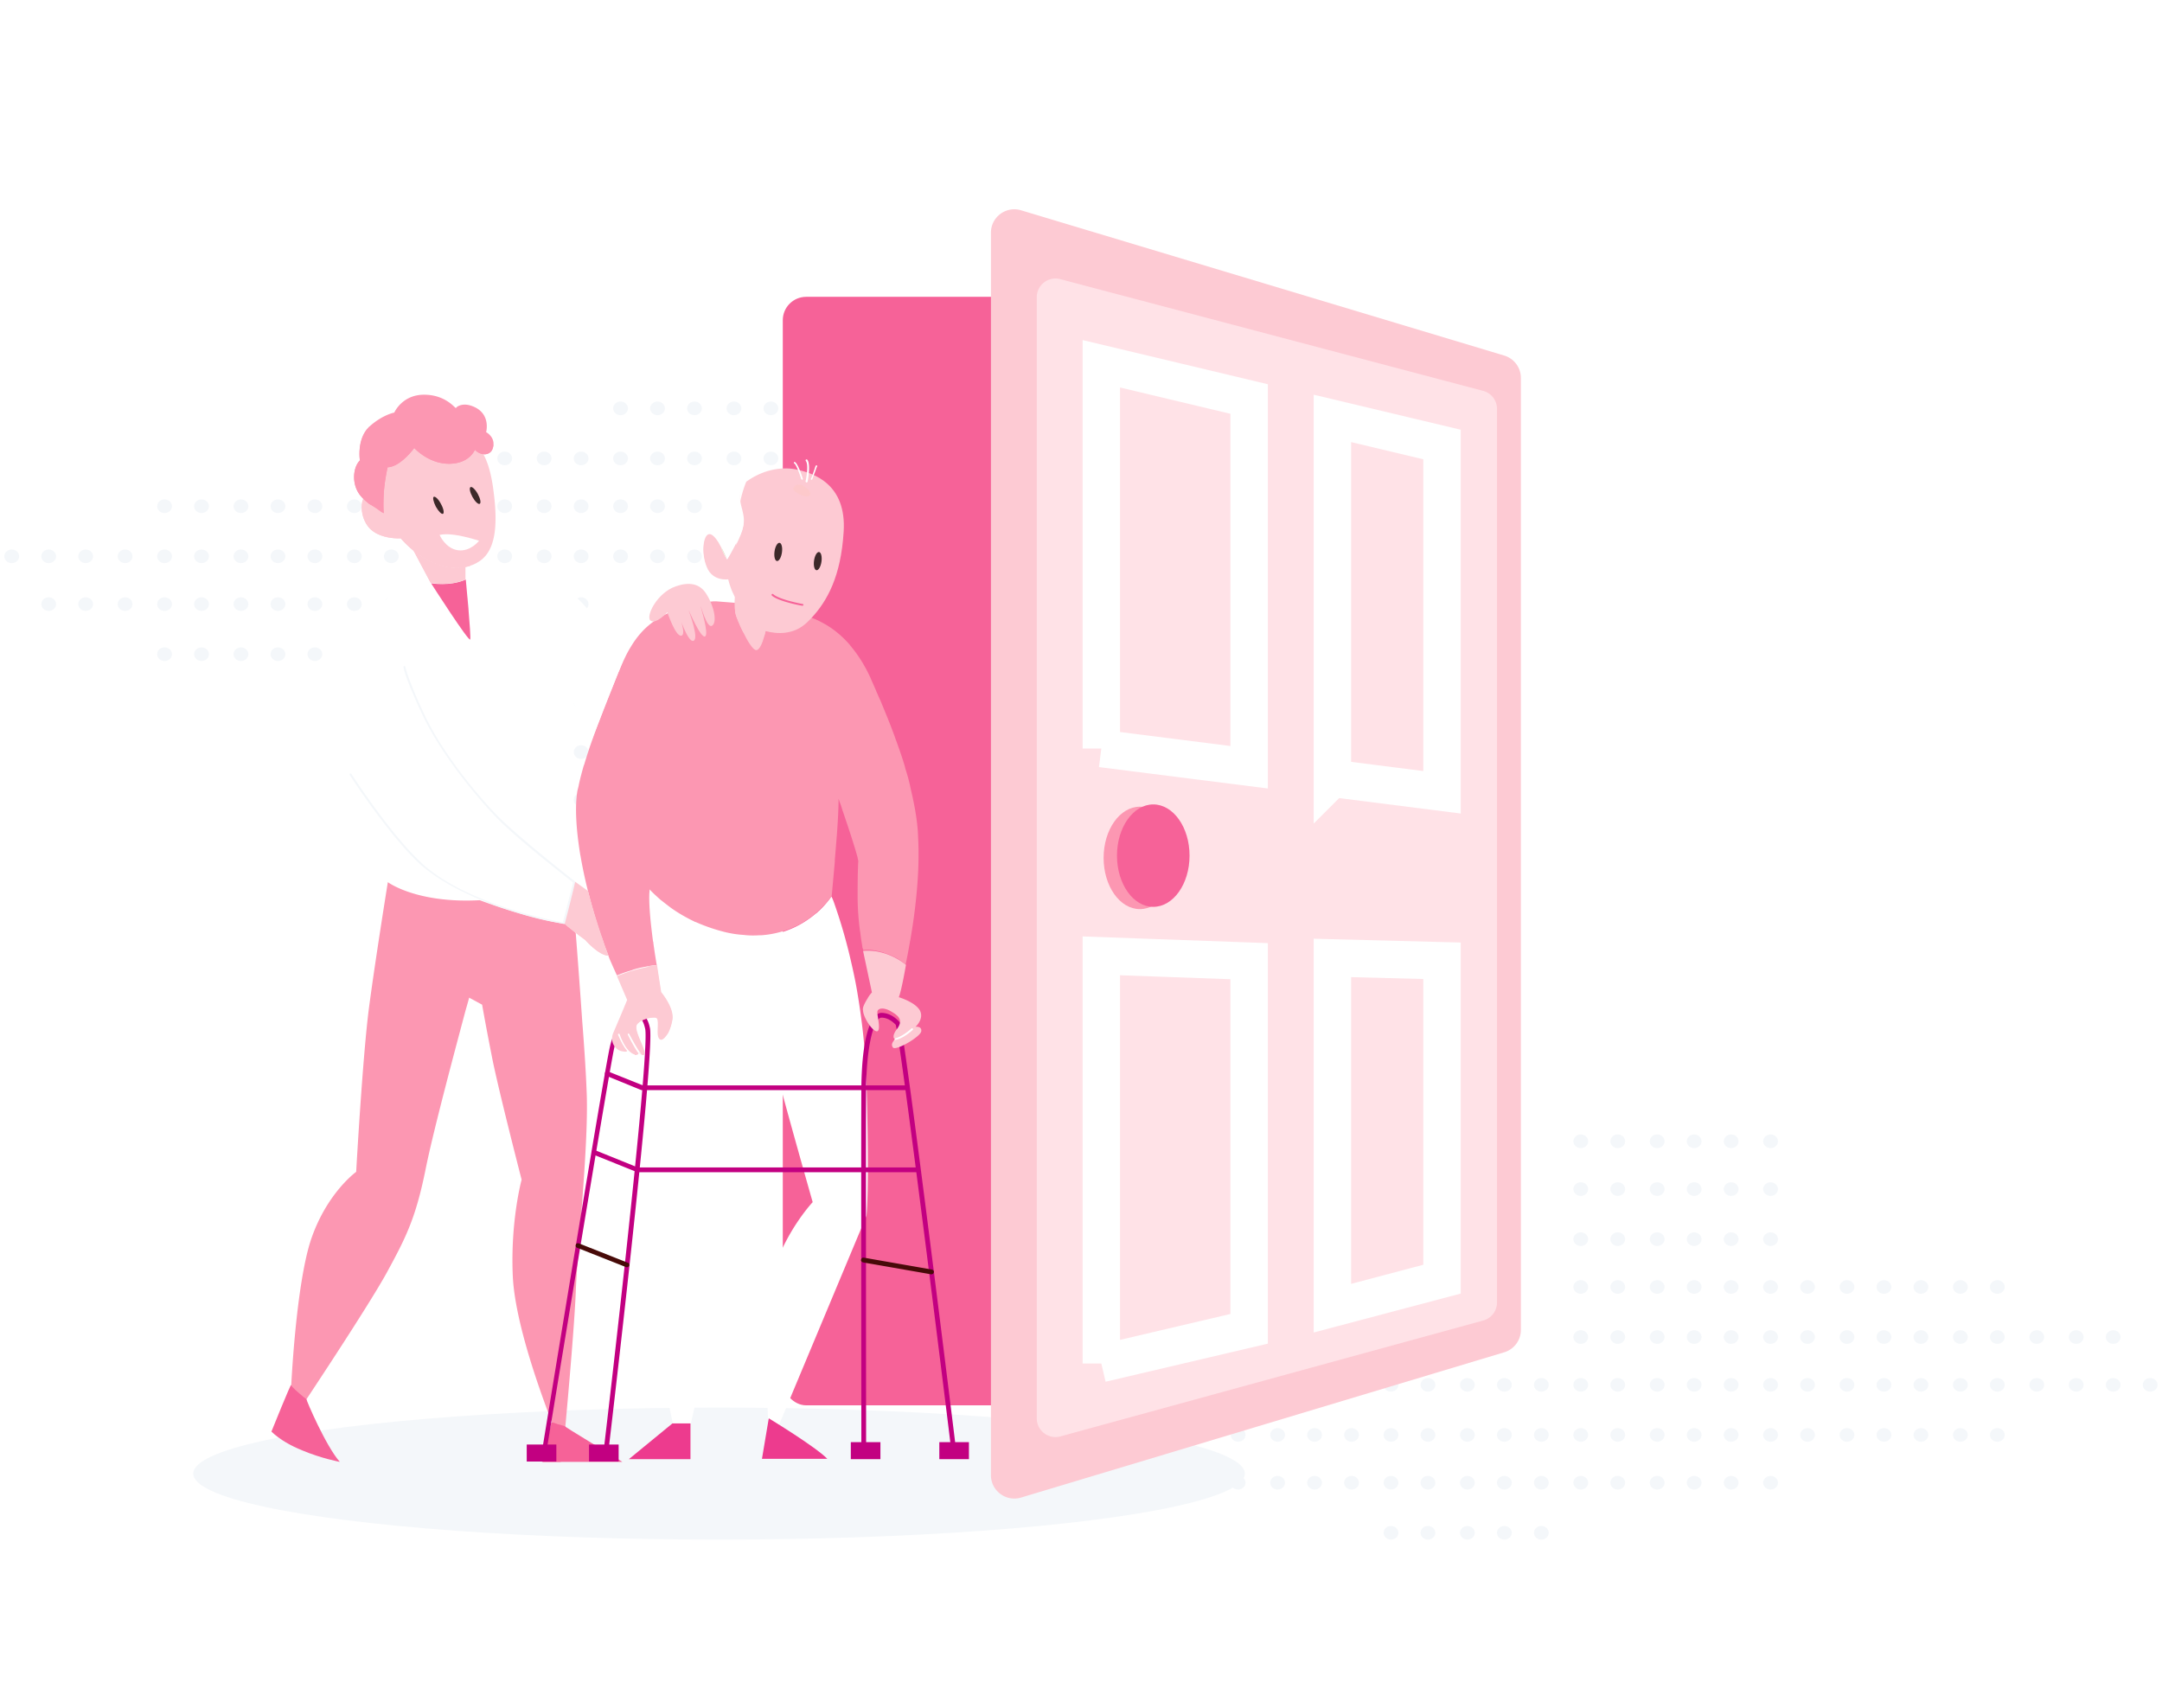 <svg width="462" height="365" viewBox="0 0 462 365" fill="none" xmlns="http://www.w3.org/2000/svg"><ellipse cx="153.654" cy="314.895" rx="112.357" ry="14.105" fill="#F4F7FA"/><ellipse cx="35.163" cy="139.792" rx="1.58" ry="1.459" fill="#F4F7FA"/><ellipse cx="35.163" cy="118.878" rx="1.58" ry="1.459" fill="#F4F7FA"/><ellipse cx="43.064" cy="139.792" rx="1.58" ry="1.459" fill="#F4F7FA"/><ellipse cx="43.064" cy="118.878" rx="1.58" ry="1.459" fill="#F4F7FA"/><ellipse cx="51.491" cy="139.792" rx="1.58" ry="1.459" fill="#F4F7FA"/><ellipse cx="51.491" cy="118.878" rx="1.58" ry="1.459" fill="#F4F7FA"/><ellipse cx="59.392" cy="139.792" rx="1.58" ry="1.459" fill="#F4F7FA"/><ellipse cx="59.392" cy="118.878" rx="1.58" ry="1.459" fill="#F4F7FA"/><ellipse cx="67.293" cy="139.792" rx="1.58" ry="1.459" fill="#F4F7FA"/><ellipse cx="67.293" cy="118.878" rx="1.58" ry="1.459" fill="#F4F7FA"/><ellipse cx="75.721" cy="139.792" rx="1.58" ry="1.459" fill="#F4F7FA"/><ellipse cx="75.721" cy="118.878" rx="1.58" ry="1.459" fill="#F4F7FA"/><ellipse cx="35.163" cy="129.092" rx="1.58" ry="1.459" fill="#F4F7FA"/><ellipse cx="35.163" cy="108.177" rx="1.58" ry="1.459" fill="#F4F7FA"/><ellipse cx="43.064" cy="129.092" rx="1.58" ry="1.459" fill="#F4F7FA"/><ellipse cx="43.064" cy="108.177" rx="1.58" ry="1.459" fill="#F4F7FA"/><ellipse cx="51.491" cy="129.092" rx="1.58" ry="1.459" fill="#F4F7FA"/><ellipse cx="51.491" cy="108.177" rx="1.58" ry="1.459" fill="#F4F7FA"/><ellipse cx="59.392" cy="129.092" rx="1.58" ry="1.459" fill="#F4F7FA"/><ellipse cx="59.392" cy="108.177" rx="1.58" ry="1.459" fill="#F4F7FA"/><ellipse cx="67.293" cy="129.092" rx="1.58" ry="1.459" fill="#F4F7FA"/><ellipse cx="67.293" cy="108.177" rx="1.58" ry="1.459" fill="#F4F7FA"/><ellipse cx="75.721" cy="129.092" rx="1.58" ry="1.459" fill="#F4F7FA"/><ellipse cx="75.721" cy="108.177" rx="1.58" ry="1.459" fill="#F4F7FA"/><ellipse cx="2.506" cy="118.878" rx="1.58" ry="1.459" fill="#F4F7FA"/><ellipse cx="10.407" cy="118.878" rx="1.58" ry="1.459" fill="#F4F7FA"/><ellipse cx="18.308" cy="118.878" rx="1.58" ry="1.459" fill="#F4F7FA"/><ellipse cx="26.735" cy="118.878" rx="1.58" ry="1.459" fill="#F4F7FA"/><ellipse cx="10.407" cy="129.092" rx="1.58" ry="1.459" fill="#F4F7FA"/><ellipse cx="18.308" cy="129.092" rx="1.58" ry="1.459" fill="#F4F7FA"/><ellipse cx="26.735" cy="129.092" rx="1.58" ry="1.459" fill="#F4F7FA"/><ellipse cx="83.621" cy="129.092" rx="1.58" ry="1.459" fill="#F4F7FA"/><ellipse cx="83.621" cy="108.177" rx="1.58" ry="1.459" fill="#F4F7FA"/><ellipse cx="92.049" cy="129.092" rx="1.58" ry="1.459" fill="#F4F7FA"/><ellipse cx="92.049" cy="108.177" rx="1.58" ry="1.459" fill="#F4F7FA"/><ellipse cx="99.95" cy="129.092" rx="1.58" ry="1.459" fill="#F4F7FA"/><ellipse cx="99.95" cy="108.177" rx="1.58" ry="1.459" fill="#F4F7FA"/><ellipse cx="107.85" cy="129.092" rx="1.58" ry="1.459" fill="#F4F7FA"/><ellipse cx="107.85" cy="108.177" rx="1.58" ry="1.459" fill="#F4F7FA"/><ellipse cx="116.278" cy="129.092" rx="1.58" ry="1.459" fill="#F4F7FA"/><ellipse cx="116.278" cy="108.177" rx="1.58" ry="1.459" fill="#F4F7FA"/><ellipse cx="124.179" cy="129.092" rx="1.58" ry="1.459" fill="#F4F7FA"/><ellipse cx="124.179" cy="108.177" rx="1.58" ry="1.459" fill="#F4F7FA"/><ellipse cx="83.621" cy="118.878" rx="1.58" ry="1.459" fill="#F4F7FA"/><ellipse cx="83.621" cy="97.963" rx="1.58" ry="1.459" fill="#F4F7FA"/><ellipse cx="92.049" cy="118.878" rx="1.58" ry="1.459" fill="#F4F7FA"/><ellipse cx="92.049" cy="97.963" rx="1.58" ry="1.459" fill="#F4F7FA"/><ellipse cx="99.95" cy="118.878" rx="1.58" ry="1.459" fill="#F4F7FA"/><ellipse cx="99.95" cy="97.963" rx="1.58" ry="1.459" fill="#F4F7FA"/><ellipse cx="107.85" cy="118.878" rx="1.58" ry="1.459" fill="#F4F7FA"/><ellipse cx="107.85" cy="97.963" rx="1.58" ry="1.459" fill="#F4F7FA"/><ellipse cx="116.278" cy="118.878" rx="1.58" ry="1.459" fill="#F4F7FA"/><ellipse cx="116.278" cy="97.963" rx="1.58" ry="1.459" fill="#F4F7FA"/><ellipse cx="124.179" cy="118.878" rx="1.58" ry="1.459" fill="#F4F7FA"/><ellipse cx="124.179" cy="97.963" rx="1.58" ry="1.459" fill="#F4F7FA"/><ellipse cx="83.621" cy="170.922" rx="1.58" ry="1.459" fill="#F4F7FA"/><ellipse cx="83.621" cy="150.007" rx="1.58" ry="1.459" fill="#F4F7FA"/><ellipse cx="92.049" cy="170.922" rx="1.58" ry="1.459" fill="#F4F7FA"/><ellipse cx="92.049" cy="150.007" rx="1.58" ry="1.459" fill="#F4F7FA"/><ellipse cx="99.95" cy="170.922" rx="1.58" ry="1.459" fill="#F4F7FA"/><ellipse cx="99.95" cy="150.007" rx="1.58" ry="1.459" fill="#F4F7FA"/><ellipse cx="107.85" cy="170.922" rx="1.58" ry="1.459" fill="#F4F7FA"/><ellipse cx="107.85" cy="150.007" rx="1.58" ry="1.459" fill="#F4F7FA"/><ellipse cx="116.278" cy="170.922" rx="1.58" ry="1.459" fill="#F4F7FA"/><ellipse cx="116.278" cy="150.007" rx="1.58" ry="1.459" fill="#F4F7FA"/><ellipse cx="124.179" cy="170.922" rx="1.58" ry="1.459" fill="#F4F7FA"/><ellipse cx="124.179" cy="150.007" rx="1.58" ry="1.459" fill="#F4F7FA"/><ellipse cx="83.621" cy="160.707" rx="1.58" ry="1.459" fill="#F4F7FA"/><ellipse cx="83.621" cy="139.792" rx="1.58" ry="1.459" fill="#F4F7FA"/><ellipse cx="92.049" cy="160.707" rx="1.58" ry="1.459" fill="#F4F7FA"/><ellipse cx="92.049" cy="139.792" rx="1.58" ry="1.459" fill="#F4F7FA"/><ellipse cx="99.95" cy="160.707" rx="1.58" ry="1.459" fill="#F4F7FA"/><ellipse cx="99.95" cy="139.792" rx="1.58" ry="1.459" fill="#F4F7FA"/><ellipse cx="107.85" cy="160.707" rx="1.58" ry="1.459" fill="#F4F7FA"/><ellipse cx="107.85" cy="139.792" rx="1.58" ry="1.459" fill="#F4F7FA"/><ellipse cx="116.278" cy="160.707" rx="1.58" ry="1.459" fill="#F4F7FA"/><ellipse cx="116.278" cy="139.792" rx="1.58" ry="1.459" fill="#F4F7FA"/><ellipse cx="124.179" cy="160.707" rx="1.58" ry="1.459" fill="#F4F7FA"/><ellipse cx="124.179" cy="139.792" rx="1.58" ry="1.459" fill="#F4F7FA"/><ellipse cx="132.607" cy="118.878" rx="1.58" ry="1.459" fill="#F4F7FA"/><ellipse cx="132.607" cy="97.963" rx="1.58" ry="1.459" fill="#F4F7FA"/><ellipse cx="140.507" cy="118.878" rx="1.58" ry="1.459" fill="#F4F7FA"/><ellipse cx="140.507" cy="97.963" rx="1.58" ry="1.459" fill="#F4F7FA"/><ellipse cx="148.408" cy="118.878" rx="1.58" ry="1.459" fill="#F4F7FA"/><ellipse cx="148.408" cy="97.963" rx="1.58" ry="1.459" fill="#F4F7FA"/><ellipse cx="156.836" cy="118.878" rx="1.58" ry="1.459" fill="#F4F7FA"/><ellipse cx="156.836" cy="97.963" rx="1.58" ry="1.459" fill="#F4F7FA"/><ellipse cx="164.737" cy="118.878" rx="1.58" ry="1.459" fill="#F4F7FA"/><ellipse cx="164.737" cy="97.963" rx="1.58" ry="1.459" fill="#F4F7FA"/><ellipse cx="173.164" cy="118.878" rx="1.58" ry="1.459" fill="#F4F7FA"/><ellipse cx="173.164" cy="97.963" rx="1.58" ry="1.459" fill="#F4F7FA"/><ellipse cx="132.607" cy="108.177" rx="1.58" ry="1.459" fill="#F4F7FA"/><ellipse cx="132.607" cy="87.262" rx="1.58" ry="1.459" fill="#F4F7FA"/><ellipse cx="140.507" cy="108.177" rx="1.58" ry="1.459" fill="#F4F7FA"/><ellipse cx="140.507" cy="87.262" rx="1.58" ry="1.459" fill="#F4F7FA"/><ellipse cx="148.408" cy="108.177" rx="1.58" ry="1.459" fill="#F4F7FA"/><ellipse cx="148.408" cy="87.262" rx="1.58" ry="1.459" fill="#F4F7FA"/><ellipse cx="156.836" cy="108.177" rx="1.58" ry="1.459" fill="#F4F7FA"/><ellipse cx="156.836" cy="87.262" rx="1.58" ry="1.459" fill="#F4F7FA"/><ellipse cx="164.737" cy="108.177" rx="1.58" ry="1.459" fill="#F4F7FA"/><ellipse cx="164.737" cy="87.262" rx="1.58" ry="1.459" fill="#F4F7FA"/><ellipse cx="173.164" cy="108.177" rx="1.58" ry="1.459" fill="#F4F7FA"/><ellipse cx="181.065" cy="129.092" rx="1.58" ry="1.459" fill="#F4F7FA"/><ellipse cx="181.065" cy="108.177" rx="1.58" ry="1.459" fill="#F4F7FA"/><ellipse cx="188.966" cy="129.092" rx="1.58" ry="1.459" fill="#F4F7FA"/><ellipse cx="188.966" cy="108.177" rx="1.58" ry="1.459" fill="#F4F7FA"/><ellipse cx="197.393" cy="129.092" rx="1.58" ry="1.459" fill="#F4F7FA"/><ellipse cx="197.393" cy="108.177" rx="1.58" ry="1.459" fill="#F4F7FA"/><ellipse cx="205.294" cy="129.092" rx="1.58" ry="1.459" fill="#F4F7FA"/><ellipse cx="205.294" cy="108.177" rx="1.58" ry="1.459" fill="#F4F7FA"/><ellipse cx="213.722" cy="129.092" rx="1.58" ry="1.459" fill="#F4F7FA"/><ellipse cx="213.722" cy="108.177" rx="1.58" ry="1.459" fill="#F4F7FA"/><ellipse cx="221.623" cy="129.092" rx="1.58" ry="1.459" fill="#F4F7FA"/><ellipse cx="221.623" cy="108.177" rx="1.58" ry="1.459" fill="#F4F7FA"/><ellipse cx="181.065" cy="118.878" rx="1.58" ry="1.459" fill="#F4F7FA"/><ellipse cx="181.065" cy="97.963" rx="1.58" ry="1.459" fill="#F4F7FA"/><ellipse cx="188.966" cy="118.878" rx="1.58" ry="1.459" fill="#F4F7FA"/><ellipse cx="188.966" cy="97.963" rx="1.58" ry="1.459" fill="#F4F7FA"/><ellipse cx="197.393" cy="118.878" rx="1.58" ry="1.459" fill="#F4F7FA"/><ellipse cx="197.393" cy="97.963" rx="1.58" ry="1.459" fill="#F4F7FA"/><ellipse cx="205.294" cy="118.878" rx="1.58" ry="1.459" fill="#F4F7FA"/><ellipse cx="205.294" cy="97.963" rx="1.58" ry="1.459" fill="#F4F7FA"/><ellipse cx="213.722" cy="118.878" rx="1.58" ry="1.459" fill="#F4F7FA"/><ellipse cx="213.722" cy="97.963" rx="1.58" ry="1.459" fill="#F4F7FA"/><ellipse cx="221.623" cy="118.878" rx="1.58" ry="1.459" fill="#F4F7FA"/><ellipse cx="221.623" cy="97.963" rx="1.58" ry="1.459" fill="#F4F7FA"/><ellipse cx="426.813" cy="275.01" rx="1.58" ry="1.459" transform="rotate(-180 426.813 275.01)" fill="#F4F7FA"/><ellipse cx="426.813" cy="295.925" rx="1.58" ry="1.459" transform="rotate(-180 426.813 295.925)" fill="#F4F7FA"/><ellipse cx="418.912" cy="275.01" rx="1.58" ry="1.459" transform="rotate(-180 418.912 275.01)" fill="#F4F7FA"/><ellipse cx="418.912" cy="295.925" rx="1.58" ry="1.459" transform="rotate(-180 418.912 295.925)" fill="#F4F7FA"/><ellipse cx="410.484" cy="275.01" rx="1.58" ry="1.459" transform="rotate(-180 410.484 275.01)" fill="#F4F7FA"/><ellipse cx="410.484" cy="295.925" rx="1.58" ry="1.459" transform="rotate(-180 410.484 295.925)" fill="#F4F7FA"/><ellipse cx="402.583" cy="275.01" rx="1.58" ry="1.459" transform="rotate(-180 402.583 275.01)" fill="#F4F7FA"/><ellipse cx="402.583" cy="295.925" rx="1.58" ry="1.459" transform="rotate(-180 402.583 295.925)" fill="#F4F7FA"/><ellipse cx="394.682" cy="275.01" rx="1.58" ry="1.459" transform="rotate(-180 394.682 275.01)" fill="#F4F7FA"/><ellipse cx="394.682" cy="295.925" rx="1.58" ry="1.459" transform="rotate(-180 394.682 295.925)" fill="#F4F7FA"/><ellipse cx="386.255" cy="275.01" rx="1.58" ry="1.459" transform="rotate(-180 386.255 275.01)" fill="#F4F7FA"/><ellipse cx="386.255" cy="295.925" rx="1.58" ry="1.459" transform="rotate(-180 386.255 295.925)" fill="#F4F7FA"/><ellipse cx="426.813" cy="285.711" rx="1.58" ry="1.459" transform="rotate(-180 426.813 285.711)" fill="#F4F7FA"/><ellipse cx="426.813" cy="306.626" rx="1.58" ry="1.459" transform="rotate(-180 426.813 306.626)" fill="#F4F7FA"/><ellipse cx="418.912" cy="285.711" rx="1.58" ry="1.459" transform="rotate(-180 418.912 285.711)" fill="#F4F7FA"/><ellipse cx="418.912" cy="306.626" rx="1.58" ry="1.459" transform="rotate(-180 418.912 306.626)" fill="#F4F7FA"/><ellipse cx="410.484" cy="285.711" rx="1.58" ry="1.459" transform="rotate(-180 410.484 285.711)" fill="#F4F7FA"/><ellipse cx="410.484" cy="306.626" rx="1.58" ry="1.459" transform="rotate(-180 410.484 306.626)" fill="#F4F7FA"/><ellipse cx="402.583" cy="285.711" rx="1.58" ry="1.459" transform="rotate(-180 402.583 285.711)" fill="#F4F7FA"/><ellipse cx="402.583" cy="306.626" rx="1.58" ry="1.459" transform="rotate(-180 402.583 306.626)" fill="#F4F7FA"/><ellipse cx="394.682" cy="285.711" rx="1.58" ry="1.459" transform="rotate(-180 394.682 285.711)" fill="#F4F7FA"/><ellipse cx="394.682" cy="306.626" rx="1.58" ry="1.459" transform="rotate(-180 394.682 306.626)" fill="#F4F7FA"/><ellipse cx="386.255" cy="285.711" rx="1.58" ry="1.459" transform="rotate(-180 386.255 285.711)" fill="#F4F7FA"/><ellipse cx="386.255" cy="306.626" rx="1.58" ry="1.459" transform="rotate(-180 386.255 306.626)" fill="#F4F7FA"/><ellipse cx="459.469" cy="295.925" rx="1.58" ry="1.459" transform="rotate(-180 459.469 295.925)" fill="#F4F7FA"/><ellipse cx="451.569" cy="295.925" rx="1.58" ry="1.459" transform="rotate(-180 451.569 295.925)" fill="#F4F7FA"/><ellipse cx="443.668" cy="295.925" rx="1.58" ry="1.459" transform="rotate(-180 443.668 295.925)" fill="#F4F7FA"/><ellipse cx="435.24" cy="295.925" rx="1.58" ry="1.459" transform="rotate(-180 435.24 295.925)" fill="#F4F7FA"/><ellipse cx="451.569" cy="285.711" rx="1.58" ry="1.459" transform="rotate(-180 451.569 285.711)" fill="#F4F7FA"/><ellipse cx="443.668" cy="285.711" rx="1.58" ry="1.459" transform="rotate(-180 443.668 285.711)" fill="#F4F7FA"/><ellipse cx="435.24" cy="285.711" rx="1.58" ry="1.459" transform="rotate(-180 435.24 285.711)" fill="#F4F7FA"/><ellipse cx="378.354" cy="285.711" rx="1.58" ry="1.459" transform="rotate(-180 378.354 285.711)" fill="#F4F7FA"/><ellipse cx="378.354" cy="306.626" rx="1.58" ry="1.459" transform="rotate(-180 378.354 306.626)" fill="#F4F7FA"/><ellipse cx="369.927" cy="285.711" rx="1.58" ry="1.459" transform="rotate(-180 369.927 285.711)" fill="#F4F7FA"/><ellipse cx="369.927" cy="306.626" rx="1.58" ry="1.459" transform="rotate(-180 369.927 306.626)" fill="#F4F7FA"/><ellipse cx="362.026" cy="285.711" rx="1.58" ry="1.459" transform="rotate(-180 362.026 285.711)" fill="#F4F7FA"/><ellipse cx="362.026" cy="306.626" rx="1.58" ry="1.459" transform="rotate(-180 362.026 306.626)" fill="#F4F7FA"/><ellipse cx="354.125" cy="285.711" rx="1.58" ry="1.459" transform="rotate(-180 354.125 285.711)" fill="#F4F7FA"/><ellipse cx="354.125" cy="306.626" rx="1.58" ry="1.459" transform="rotate(-180 354.125 306.626)" fill="#F4F7FA"/><ellipse cx="345.697" cy="285.711" rx="1.58" ry="1.459" transform="rotate(-180 345.697 285.711)" fill="#F4F7FA"/><ellipse cx="345.697" cy="306.626" rx="1.58" ry="1.459" transform="rotate(-180 345.697 306.626)" fill="#F4F7FA"/><ellipse cx="337.797" cy="285.711" rx="1.58" ry="1.459" transform="rotate(-180 337.797 285.711)" fill="#F4F7FA"/><ellipse cx="337.797" cy="306.626" rx="1.58" ry="1.459" transform="rotate(-180 337.797 306.626)" fill="#F4F7FA"/><ellipse cx="378.354" cy="295.925" rx="1.58" ry="1.459" transform="rotate(-180 378.354 295.925)" fill="#F4F7FA"/><ellipse cx="378.354" cy="316.84" rx="1.58" ry="1.459" transform="rotate(-180 378.354 316.84)" fill="#F4F7FA"/><ellipse cx="369.927" cy="295.925" rx="1.58" ry="1.459" transform="rotate(-180 369.927 295.925)" fill="#F4F7FA"/><ellipse cx="369.927" cy="316.84" rx="1.58" ry="1.459" transform="rotate(-180 369.927 316.84)" fill="#F4F7FA"/><ellipse cx="362.026" cy="295.925" rx="1.58" ry="1.459" transform="rotate(-180 362.026 295.925)" fill="#F4F7FA"/><ellipse cx="362.026" cy="316.84" rx="1.58" ry="1.459" transform="rotate(-180 362.026 316.84)" fill="#F4F7FA"/><ellipse cx="354.125" cy="295.925" rx="1.58" ry="1.459" transform="rotate(-180 354.125 295.925)" fill="#F4F7FA"/><ellipse cx="354.125" cy="316.84" rx="1.58" ry="1.459" transform="rotate(-180 354.125 316.84)" fill="#F4F7FA"/><ellipse cx="345.697" cy="295.925" rx="1.58" ry="1.459" transform="rotate(-180 345.697 295.925)" fill="#F4F7FA"/><ellipse cx="345.697" cy="316.84" rx="1.58" ry="1.459" transform="rotate(-180 345.697 316.84)" fill="#F4F7FA"/><ellipse cx="337.797" cy="295.925" rx="1.58" ry="1.459" transform="rotate(-180 337.797 295.925)" fill="#F4F7FA"/><ellipse cx="337.797" cy="316.84" rx="1.58" ry="1.459" transform="rotate(-180 337.797 316.84)" fill="#F4F7FA"/><ellipse cx="378.354" cy="243.881" rx="1.58" ry="1.459" transform="rotate(-180 378.354 243.881)" fill="#F4F7FA"/><ellipse cx="378.354" cy="264.796" rx="1.58" ry="1.459" transform="rotate(-180 378.354 264.796)" fill="#F4F7FA"/><ellipse cx="369.927" cy="243.881" rx="1.58" ry="1.459" transform="rotate(-180 369.927 243.881)" fill="#F4F7FA"/><ellipse cx="369.927" cy="264.796" rx="1.58" ry="1.459" transform="rotate(-180 369.927 264.796)" fill="#F4F7FA"/><ellipse cx="362.026" cy="243.881" rx="1.58" ry="1.459" transform="rotate(-180 362.026 243.881)" fill="#F4F7FA"/><ellipse cx="362.026" cy="264.796" rx="1.58" ry="1.459" transform="rotate(-180 362.026 264.796)" fill="#F4F7FA"/><ellipse cx="354.125" cy="243.881" rx="1.58" ry="1.459" transform="rotate(-180 354.125 243.881)" fill="#F4F7FA"/><ellipse cx="354.125" cy="264.796" rx="1.58" ry="1.459" transform="rotate(-180 354.125 264.796)" fill="#F4F7FA"/><ellipse cx="345.697" cy="243.881" rx="1.58" ry="1.459" transform="rotate(-180 345.697 243.881)" fill="#F4F7FA"/><ellipse cx="345.697" cy="264.796" rx="1.58" ry="1.459" transform="rotate(-180 345.697 264.796)" fill="#F4F7FA"/><ellipse cx="337.797" cy="243.881" rx="1.58" ry="1.459" transform="rotate(-180 337.797 243.881)" fill="#F4F7FA"/><ellipse cx="337.797" cy="264.796" rx="1.58" ry="1.459" transform="rotate(-180 337.797 264.796)" fill="#F4F7FA"/><ellipse cx="378.354" cy="254.095" rx="1.58" ry="1.459" transform="rotate(-180 378.354 254.095)" fill="#F4F7FA"/><ellipse cx="378.354" cy="275.01" rx="1.58" ry="1.459" transform="rotate(-180 378.354 275.01)" fill="#F4F7FA"/><ellipse cx="369.927" cy="254.095" rx="1.58" ry="1.459" transform="rotate(-180 369.927 254.095)" fill="#F4F7FA"/><ellipse cx="369.927" cy="275.01" rx="1.58" ry="1.459" transform="rotate(-180 369.927 275.01)" fill="#F4F7FA"/><ellipse cx="362.026" cy="254.095" rx="1.58" ry="1.459" transform="rotate(-180 362.026 254.095)" fill="#F4F7FA"/><ellipse cx="362.026" cy="275.01" rx="1.58" ry="1.459" transform="rotate(-180 362.026 275.01)" fill="#F4F7FA"/><ellipse cx="354.125" cy="254.095" rx="1.58" ry="1.459" transform="rotate(-180 354.125 254.095)" fill="#F4F7FA"/><ellipse cx="354.125" cy="275.01" rx="1.58" ry="1.459" transform="rotate(-180 354.125 275.01)" fill="#F4F7FA"/><ellipse cx="345.697" cy="254.095" rx="1.58" ry="1.459" transform="rotate(-180 345.697 254.095)" fill="#F4F7FA"/><ellipse cx="345.697" cy="275.01" rx="1.58" ry="1.459" transform="rotate(-180 345.697 275.01)" fill="#F4F7FA"/><ellipse cx="337.797" cy="254.095" rx="1.58" ry="1.459" transform="rotate(-180 337.797 254.095)" fill="#F4F7FA"/><ellipse cx="337.797" cy="275.01" rx="1.58" ry="1.459" transform="rotate(-180 337.797 275.01)" fill="#F4F7FA"/><ellipse cx="329.369" cy="295.925" rx="1.58" ry="1.459" transform="rotate(-180 329.369 295.925)" fill="#F4F7FA"/><ellipse cx="329.369" cy="316.84" rx="1.58" ry="1.459" transform="rotate(-180 329.369 316.84)" fill="#F4F7FA"/><ellipse cx="321.468" cy="295.925" rx="1.58" ry="1.459" transform="rotate(-180 321.468 295.925)" fill="#F4F7FA"/><ellipse cx="321.468" cy="316.84" rx="1.58" ry="1.459" transform="rotate(-180 321.468 316.84)" fill="#F4F7FA"/><ellipse cx="313.567" cy="295.925" rx="1.58" ry="1.459" transform="rotate(-180 313.567 295.925)" fill="#F4F7FA"/><ellipse cx="313.567" cy="316.84" rx="1.58" ry="1.459" transform="rotate(-180 313.567 316.84)" fill="#F4F7FA"/><ellipse cx="305.14" cy="295.925" rx="1.58" ry="1.459" transform="rotate(-180 305.14 295.925)" fill="#F4F7FA"/><ellipse cx="305.14" cy="316.84" rx="1.58" ry="1.459" transform="rotate(-180 305.14 316.84)" fill="#F4F7FA"/><ellipse cx="297.239" cy="295.925" rx="1.58" ry="1.459" transform="rotate(-180 297.239 295.925)" fill="#F4F7FA"/><ellipse cx="297.239" cy="316.84" rx="1.58" ry="1.459" transform="rotate(-180 297.239 316.84)" fill="#F4F7FA"/><ellipse cx="288.811" cy="295.925" rx="1.58" ry="1.459" transform="rotate(-180 288.811 295.925)" fill="#F4F7FA"/><ellipse cx="288.811" cy="316.84" rx="1.58" ry="1.459" transform="rotate(-180 288.811 316.84)" fill="#F4F7FA"/><ellipse cx="329.369" cy="306.626" rx="1.58" ry="1.459" transform="rotate(-180 329.369 306.626)" fill="#F4F7FA"/><ellipse cx="329.369" cy="327.541" rx="1.58" ry="1.459" transform="rotate(-180 329.369 327.541)" fill="#F4F7FA"/><ellipse cx="321.468" cy="306.626" rx="1.58" ry="1.459" transform="rotate(-180 321.468 306.626)" fill="#F4F7FA"/><ellipse cx="321.468" cy="327.541" rx="1.58" ry="1.459" transform="rotate(-180 321.468 327.541)" fill="#F4F7FA"/><ellipse cx="313.567" cy="306.626" rx="1.58" ry="1.459" transform="rotate(-180 313.567 306.626)" fill="#F4F7FA"/><ellipse cx="313.567" cy="327.541" rx="1.58" ry="1.459" transform="rotate(-180 313.567 327.541)" fill="#F4F7FA"/><ellipse cx="305.14" cy="306.626" rx="1.58" ry="1.459" transform="rotate(-180 305.14 306.626)" fill="#F4F7FA"/><ellipse cx="305.14" cy="327.541" rx="1.58" ry="1.459" transform="rotate(-180 305.14 327.541)" fill="#F4F7FA"/><ellipse cx="297.239" cy="306.626" rx="1.58" ry="1.459" transform="rotate(-180 297.239 306.626)" fill="#F4F7FA"/><ellipse cx="297.239" cy="327.541" rx="1.58" ry="1.459" transform="rotate(-180 297.239 327.541)" fill="#F4F7FA"/><ellipse cx="288.811" cy="306.626" rx="1.58" ry="1.459" transform="rotate(-180 288.811 306.626)" fill="#F4F7FA"/><ellipse cx="280.911" cy="285.711" rx="1.58" ry="1.459" transform="rotate(-180 280.911 285.711)" fill="#F4F7FA"/><ellipse cx="280.911" cy="306.626" rx="1.58" ry="1.459" transform="rotate(-180 280.911 306.626)" fill="#F4F7FA"/><ellipse cx="273.01" cy="285.711" rx="1.58" ry="1.459" transform="rotate(-180 273.01 285.711)" fill="#F4F7FA"/><ellipse cx="273.01" cy="306.626" rx="1.58" ry="1.459" transform="rotate(-180 273.01 306.626)" fill="#F4F7FA"/><ellipse cx="264.582" cy="285.711" rx="1.58" ry="1.459" transform="rotate(-180 264.582 285.711)" fill="#F4F7FA"/><ellipse cx="264.582" cy="306.626" rx="1.58" ry="1.459" transform="rotate(-180 264.582 306.626)" fill="#F4F7FA"/><ellipse cx="256.682" cy="285.711" rx="1.58" ry="1.459" transform="rotate(-180 256.682 285.711)" fill="#F4F7FA"/><ellipse cx="256.682" cy="306.626" rx="1.58" ry="1.459" transform="rotate(-180 256.682 306.626)" fill="#F4F7FA"/><ellipse cx="248.254" cy="285.711" rx="1.58" ry="1.459" transform="rotate(-180 248.254 285.711)" fill="#F4F7FA"/><ellipse cx="248.254" cy="306.626" rx="1.58" ry="1.459" transform="rotate(-180 248.254 306.626)" fill="#F4F7FA"/><ellipse cx="240.353" cy="285.711" rx="1.58" ry="1.459" transform="rotate(-180 240.353 285.711)" fill="#F4F7FA"/><ellipse cx="240.353" cy="306.626" rx="1.58" ry="1.459" transform="rotate(-180 240.353 306.626)" fill="#F4F7FA"/><ellipse cx="280.911" cy="295.925" rx="1.58" ry="1.459" transform="rotate(-180 280.911 295.925)" fill="#F4F7FA"/><ellipse cx="280.911" cy="316.84" rx="1.58" ry="1.459" transform="rotate(-180 280.911 316.84)" fill="#F4F7FA"/><ellipse cx="273.01" cy="295.925" rx="1.58" ry="1.459" transform="rotate(-180 273.01 295.925)" fill="#F4F7FA"/><ellipse cx="273.01" cy="316.84" rx="1.58" ry="1.459" transform="rotate(-180 273.01 316.84)" fill="#F4F7FA"/><ellipse cx="264.582" cy="295.925" rx="1.58" ry="1.459" transform="rotate(-180 264.582 295.925)" fill="#F4F7FA"/><ellipse cx="264.582" cy="316.84" rx="1.58" ry="1.459" transform="rotate(-180 264.582 316.84)" fill="#F4F7FA"/><ellipse cx="256.682" cy="295.925" rx="1.58" ry="1.459" transform="rotate(-180 256.682 295.925)" fill="#F4F7FA"/><ellipse cx="256.682" cy="316.84" rx="1.58" ry="1.459" transform="rotate(-180 256.682 316.84)" fill="#F4F7FA"/><ellipse cx="248.254" cy="295.925" rx="1.58" ry="1.459" transform="rotate(-180 248.254 295.925)" fill="#F4F7FA"/><ellipse cx="248.254" cy="316.84" rx="1.58" ry="1.459" transform="rotate(-180 248.254 316.84)" fill="#F4F7FA"/><ellipse cx="240.353" cy="295.925" rx="1.58" ry="1.459" transform="rotate(-180 240.353 295.925)" fill="#F4F7FA"/><ellipse cx="240.353" cy="316.84" rx="1.58" ry="1.459" transform="rotate(-180 240.353 316.84)" fill="#F4F7FA"/><g filter="url(#a)"><rect x="167.273" y="63.428" width="98.35" height="236.874" rx="5" fill="#F66298"/><path d="m321.44 75.977-103.246-31.04c-3.208-.966-6.439 1.437-6.439 4.787v265.499c0 3.35 3.231 5.753 6.439 4.788L321.44 288.97a5 5 0 0 0 3.56-4.788V80.765a5 5 0 0 0-3.56-4.788Z" fill="#FDCAD3"/><path d="m316.921 83.52-90.35-23.872c-2.537-.67-5.022 1.243-5.022 3.868v239.568c0 2.64 2.512 4.556 5.057 3.858l90.35-24.764a4.001 4.001 0 0 0 2.943-3.858V87.387a4 4 0 0 0-2.978-3.868Z" fill="#FFE2E7"/><path d="M243.586 194.269c4.282 0 7.754-4.9 7.754-10.944 0-6.044-3.472-10.944-7.754-10.944s-7.754 4.9-7.754 10.944c0 6.044 3.472 10.944 7.754 10.944Z" fill="#FC97B2"/><path d="M246.443 193.782c4.282 0 7.753-4.899 7.753-10.944 0-6.044-3.471-10.943-7.753-10.943-4.283 0-7.754 4.899-7.754 10.943 0 6.045 3.471 10.944 7.754 10.944Z" fill="#F66298"/><path d="M235.343 159.95V77.736l31.585 7.53v78.685l-31.585-4.001Zm0 131.414v-87.112l31.585 1.14v78.558l-31.585 7.414Zm49.379-125.033V89.408l23.423 5.58V169.3l-23.423-2.97Zm0 113.211v-74.845l23.423.608v68.039l-23.423 6.198Zm-1.256.332h.002-.002Z" stroke="#fff" stroke-width="8"/></g><g filter="url(#b)"><path d="M135.109 260.304c.364 3.856 8.656 43.865 8.656 43.865h3.856s3.855-15.713 4.801-27.497c1.018-11.858-3.201-18.987-3.201-18.987 2.255-13.021 9.166-42.409 9.457-43.864v-.073l4.51 4.219s1.018 3.565 2.328 9.239c1.309 5.674 8.147 29.679 8.147 29.679s-5.019 5.311-8.002 13.531c-2.982 8.147-1.527 32.807-1.527 32.807l.509.509 1.528 1.455 18.986-45.392s.654-5.019 0-28.516c-.218-7.201-1.019-13.676-1.964-19.277-.51-3.055-1.164-5.819-1.746-8.293-.073-.218-.073-.363-.146-.582a113.755 113.755 0 0 0-2.982-9.966c-.364-1.091-.655-1.6-.655-1.6s-.873 1.382-2.619 3.055c-.218.146-.363.364-.582.51-.072.072-.218.145-.291.218-3.055 2.546-8.074 5.31-15.349 4.583a31.823 31.823 0 0 1-14.33-5.02c-.146-.072-.218-.145-.364-.218-.291-.218-.582-.436-.873-.582-2.91-2.109-4.437-3.855-4.437-3.855-.146.873-.146 2.109-.073 3.564.146 2.91.582 6.474.946 9.093 0 .146.072.291.072.364 0 .218.073.436.073.655.218 1.6.437 2.618.437 2.618h-.219c-.8.073-1.673.219-2.473.364v.582l-.873 17.677v.582l-1.6 34.553Z" fill="#fff"/><path d="M123.979 182.541c0 .145.073.291.073.364 1.091 6.401 3.055 13.457 5.238 19.495.145.291.218.582.363.873.146.436.364.946.509 1.382.073.146.073.218.146.364.509 1.164 1.018 2.328 1.528 3.419 0 0 1.309-.582 3.128-1.091.145-.073.218-.073.363-.146a19.53 19.53 0 0 1 2.401-.582c.145 0 .291-.073.364-.073.727-.145 1.527-.291 2.255-.291 0 0-.364-2.036-.728-4.728 0-.145 0-.218-.073-.364-.436-3.273-.872-7.274-.8-9.893 0-.436.073-.873.073-1.237.073.146.873.946 2.255 2.183.655.509 1.382 1.091 2.255 1.746 1.31.945 2.983 1.964 4.947 2.909.145.073.218.146.363.146a37.982 37.982 0 0 0 6.693 2.255c.145 0 .218.073.364.073 1.018.218 2.036.363 3.2.436 1.164.146 2.328.146 3.419.073h.364c3.201-.218 5.892-1.164 8.075-2.255.145-.073.291-.146.363-.218a21.757 21.757 0 0 0 5.456-4.438c.8-.873 1.164-1.527 1.164-1.527s.291-3.274.655-7.275v-.364c.145-1.673.291-3.491.436-5.31.219-2.91.364-5.747.364-7.565v-.218s.218.654.582 1.6v.073c.145.363.218.727.364 1.091 1.018 2.982 2.546 7.565 3.128 9.82 0 .146.072.291.072.364 0 .145.073.218.073.364 0 0-.145 1.746-.145 7.492 0 2.692.218 5.311.509 7.42 0 .146.073.291.073.437.145 1.382.363 2.4.436 3.055 0 .073 0 .145.073.218.073.218.073.291.073.364h.291c.436 0 1.236-.073 2.255.145.509.073 1.018.219 1.6.364.145 0 .218.073.364.146 1.455.436 3.055 1.164 4.583 2.473 0 0 .436-1.964.945-4.947 0-.145.073-.218.073-.363.8-4.583 1.746-11.567 1.746-18.114v-.363c0-1.528-.073-3.128-.146-4.583-.218-3.056-.8-6.111-1.527-9.166 0-.146-.073-.218-.073-.364a36.121 36.121 0 0 0-1.091-4.001c0-.145-.073-.218-.073-.363-.509-1.746-1.091-3.419-1.673-5.02-.073-.291-.218-.582-.291-.8-1.018-2.91-2.182-5.674-3.201-8.147-.072-.219-.218-.437-.291-.655-.218-.436-.363-.873-.582-1.309-.072-.146-.072-.219-.145-.364-.437-1.019-.873-1.964-1.237-2.837-1.018-2.182-2.255-4.292-3.782-6.183a1.015 1.015 0 0 1-.219-.291l-.072-.073a1.015 1.015 0 0 1-.219-.291c-1.746-2.037-3.855-3.783-6.328-5.019-.655-.364-1.383-.655-2.183-.946-.291.291-.509.582-.8.8-.291.291-.509.509-.8.728-.146.072-.218.218-.364.291-1.309.872-2.764 1.236-4.146 1.309-1.31.073-2.474-.146-3.492-.364a.562.562 0 0 1-.364-.145c-.727-.219-1.236-.437-1.6-.655-.727-.364-2.037-2.546-3.274-4.801l-.363-.073s-.146-.073-.364-.145l-4.583-.364h-.364c-.363 0-.654.073-1.018.073-1.382.145-2.983.436-4.801.945-.146 0-.218.073-.364.146-.364.145-.8.218-1.236.364-5.238 1.818-8.148 4.51-10.257 7.929-.073.145-.146.218-.219.363-.945 1.528-1.673 3.201-2.4 4.947-.073.218-.218.436-.291.655-.073.145-.073.291-.146.363-.218.51-.436 1.092-.654 1.601-.073.145-.073.218-.146.364-.727 1.818-1.6 3.855-2.4 6.037-.073.291-.219.509-.291.8-1.237 3.274-2.546 6.766-3.565 10.257-.073.146-.073.219-.145.364-.364 1.309-.728 2.619-1.019 4.001 0 .146-.072.291-.072.364l-.219.873c-.582 3.346-.291 8.22.582 13.603Z" fill="#FC97B2"/><path d="M78.95 112.852c2.328 2.473 6.693 2.182 6.693 2.182s1.018 1.237 2.691 2.619c.728.655 1.673 1.237 2.692 1.819 2.473 1.382 5.528 2.328 8.51 1.673.364-.073.728-.146 1.019-.291.509-.146.946-.364 1.455-.655 3.783-2.109 4.51-7.42 3.419-15.494-.582-4.583-1.673-7.056-2.619-8.439-.655.073-1.455-.29-2.109-.945 0 0-1.092 2.91-5.383 2.91-4.292 0-7.202-3.274-7.202-3.274s-2.182 2.983-4.51 3.783a2.855 2.855 0 0 1-1.019.218s-.654 2.837-.8 5.529c-.145 2.691 0 4 0 4s-.145-.072-.364-.218l-.072-.073c-.51-.291-1.455-.8-2.546-1.673-.219-.145-.437-.218-.655-.291-1.019-.145-1.528 4.074.8 6.62Z" fill="#FDCAD3"/><path d="M78.95 112.852c2.328 2.473 6.693 2.182 6.693 2.182s1.019 1.237 2.692 2.619c.727.655 1.673 1.237 2.691 1.819 2.474 1.382 5.529 2.327 8.511 1.673.364-.073.728-.146 1.019-.291-8.148.072-12.512-5.674-15.422-10.985-2.11-3.928-1.891-8.365-1.455-11.057a2.857 2.857 0 0 1-1.018.219s-.655 2.837-.8 5.528c-.146 2.692 0 4.001 0 4.001s-.146-.073-.364-.218l-.073-.073c-.51-.291-1.455-.8-2.546-1.673-.218-.146-.436-.218-.655-.291-1.09-.218-1.6 4.001.728 6.547Z" fill="#FDCAD3"/><path d="M62.22 296.385c.072 1.528 1.018 2.837 1.672 3.565l.582.582s14.258-21.387 18.26-28.734c4-7.347 6.11-11.494 8.22-21.969 1.672-8.365 6.619-26.697 8.51-33.826.51-1.746.8-2.837.8-2.837l.073.073c.437.218 2.692 1.455 2.692 1.455s.727 4.219 2.037 10.839c1.236 6.547 6.401 26.551 6.401 26.551s-2.401 8.729-1.891 20.514c.509 11.785 8.147 30.625 8.656 32.153.146.436.437.727.728.946.727.436 1.745.291 1.745.291s1.965-21.096 2.328-29.753c.291-8.656 2.837-32.007 2.328-42.992-.145-4-.509-9.602-.946-15.058a2122.985 2122.985 0 0 0-1.382-18.768l-2.109-2.837c-.146.51-.291.801-.291.801-2.837-.364-6.256-1.164-9.384-2.11-4.729-1.382-8.73-2.91-8.73-2.91-13.53.728-19.64-3.855-19.64-3.855s-2.62 16.222-4.001 26.624c-1.382 10.403-2.765 35.281-2.765 35.281s-6.11 4.365-9.53 14.112c-3.345 9.603-4.364 31.862-4.364 31.862Z" fill="#FC97B2"/><path d="M70.658 147.187c-.073 3.637.582 7.493 1.745 11.203.946 2.909 1.82 5.164 2.62 6.91.29.655.581 1.237.872 1.673.51.873.873 1.528 1.237 1.965.436.581.727.872.727.945.146.509 4.22 16.077 4.947 18.332 0 .072.073.145.073.145s6.11 4.583 19.641 3.856c0 0 .145.072.436.145.436.146 1.091.437 2.037.728h.073c.436.145.872.291 1.382.436.145.073.363.146.509.146l.364.145c3.782 1.237 9.238 2.837 13.312 3.346 0 0 .073-.291.291-.8.145-.509.363-1.237.654-2.037l.219-.873c0-.072.072-.145.072-.218a48.54 48.54 0 0 0 .873-3.492c.146-.582.146-1.091.146-1.455l-.509-.509-.801-.727s-.291-5.529-.509-11.639a659.414 659.414 0 0 1-.436-13.676v-1.746c.145-5.601-1.019-14.694-1.091-15.422v-.072s.072.218.291.581c.072.146.218.364.363.655 1.31 2.473 4.292 8.22 5.965 11.494v.072c.146.291.291.51.364.728v-.073l.146-.436 1.309-3.274 5.092-12.948s-7.565-14.185-14.04-16.368c-3.637-1.236-7.856-1.964-12.439-2.4-1.091-.146-2.182-.218-3.346-.291h-.364c-1.091-.073-2.182-.146-3.273-.146v1.746s.145 1.31.29 3.128c.292 3.637.801 9.166.655 9.602-.145.51-3.782-4.946-6.183-8.656-1.237-1.891-2.182-3.346-2.182-3.346l-1.164-2.183c-.582.364-1.528.946-2.692 1.673-.072.073-.218.146-.29.219-1.165.727-2.547 1.673-4.001 2.691-2.692 1.964-5.675 4.292-8.075 6.765-3.71 3.638-5.238 8.366-5.31 13.458Z" fill="#fff"/><path d="M120.56 197.235c-.073.291 4.51 3.637 4.51 3.637s2.837 3.274 4.946 3.347c0 0-.654-1.674-1.455-4.147-.872-2.619-2.036-6.183-2.909-9.675l-2.837-2.037-1.455 5.82c-.364 1.455-.655 2.619-.8 3.055Z" fill="#FDCAD3"/><path d="M120.56 197.235c-.073.291 4.51 3.637 4.51 3.637s2.837 3.274 4.947 3.347c0 0-.655-1.674-1.455-4.147-2.983-1.673-5.893-4.583-7.202-5.965-.364 1.528-.655 2.692-.8 3.128Zm30.48-76.056c1.237 3.128 4.583 2.619 4.583 2.619s.291 1.527 1.164 3.273c.364.728.8 1.601 1.236 2.401 1.019 1.891 2.401 3.564 3.201 4.292.146.145.291.218.364.291.436.218 1.164.509 2.037.8 2.4.655 6.038.873 8.875-1.892l.8-.8c3.491-3.71 6.401-9.02 6.983-18.549.655-10.257-6.547-12.512-9.893-13.24-2.764-.655-6.838-.291-10.693 2.401-.146.072-.291.218-.437.291-.145.072-.218.218-.364.291-.218.291-1.091 1.891-.727 4.292 0 .291.073.509.145.8.728 2.837.946 3.71-.436 6.765-.146.364-.364.727-.509 1.091-1.164 2.401-1.964 3.637-1.964 3.637s-1.092-1.818-1.237-2.618c-.655-1.31-1.528-2.547-2.255-2.765-1.528-.436-2.182 3.492-.873 6.62Z" fill="#FDCAD3"/><path d="M158.169 107.251a25.42 25.42 0 0 1 1.528-4.874c-.146.073-.291.218-.437.291-.145.073-.218.218-.364.291-.218.218-1.091 1.891-.727 4.292Z" fill="#fff"/><path d="M151.04 120.781c1.237 3.128 4.583 2.619 4.583 2.619s.291 1.528 1.164 3.274c.363.727.8 1.6 1.236 2.4 1.019 1.891 2.401 3.565 3.201 4.292-1.091-3.273-3.128-6.911-3.637-14.331-.073-1.018-.218-2.109-.291-3.128-1.164 2.401-1.964 3.638-1.964 3.638s-1.091-1.819-1.237-2.619c-.654-1.31-1.527-2.546-2.255-2.764-1.455-.437-2.109 3.491-.8 6.619Z" fill="#FDCAD3"/><path d="M184.357 202.4s.072 0 0 0c.072.364.145.582.145.582l-.145-.582Z" fill="#F3B2A6"/><path d="M154.168 116.926a24.088 24.088 0 0 1 1.236 2.619s-1.164-1.892-1.236-2.619Z" fill="#E2DEC1"/><path d="M154.168 116.926a24.246 24.246 0 0 1 1.237 2.618s.872-1.382 2.182-4.001c.145-.218.218-.509.364-.727 1.382-3.055 1.163-3.928.436-6.765-.727-2.837.291-4.801.582-5.092-.145.072-2.764 1.673-4.146 5.383v.073c-1.528 3.709-.655 8.511-.655 8.511Z" fill="#fff"/><path d="M78.878 106.596c1.018.509 2.255 1.455 2.546 1.673-.51-.218-1.455-.8-2.546-1.673Z" fill="#59120D"/><path d="M99.537 123.836s1.164 12.076.946 12.803c-.218.728-8.366-12.002-8.366-12.002s4.001.727 7.42-.801Z" fill="#F66298"/><path d="M164.279 303.078s9.966 6.038 12.512 8.656h-13.967l1.455-8.656Zm-16.731 1.091v7.638h-13.167l9.311-7.638h3.856Z" fill="#ED3B8E"/><path d="M172.354 103.104c.073 0 .145-.073.218-.145.073-.364.728-3.783-.073-4.729-.072-.072-.218-.072-.291 0a.223.223 0 0 0 0 .291c.582.728.146 3.419-.072 4.365 0 .073.072.145.218.218-.073 0-.073 0 0 0Zm-.946-.581s.073 0 0 0c.146-.073.218-.146.146-.219-.218-.727-1.091-3.273-1.673-3.564-.073-.073-.219 0-.219.073-.072.072 0 .218.073.218.291.145 1.019 1.818 1.455 3.273.073.146.146.219.218.219Zm2.037-.001a.155.155 0 0 0 .145-.145c.146-.437.437-1.164.655-1.746.146-.436.291-.873.364-.946.073-.072 0-.218-.073-.218-.073-.073-.218 0-.218.073-.073.073-.146.364-.364 1.018-.218.582-.436 1.31-.655 1.746-.072.073-.072.146.146.218-.073 0-.073 0 0 0Z" fill="#fff"/><path d="M171.481 129.438c.073 0 .145-.073.218-.146 0-.072-.073-.218-.145-.218-.073 0-5.092-.946-6.329-2.11a.223.223 0 0 0-.291 0c-.073.073-.073.219 0 .291 1.309 1.237 6.329 2.183 6.547 2.183Z" fill="#F66298"/><path d="M157.15 131.038c.146.728.873 2.473 1.673 4.074.873 1.818 1.964 3.564 2.619 3.783.8.291 1.528-1.601 1.892-2.983.218-.8.363-1.528.363-1.528-.873-.218-1.6-.509-2.037-.8-1.018-.509-3.055-4.364-4.51-7.201-.145 1.163-.218 3.491 0 4.655Z" fill="#FDCAD3"/><path d="M157.15 131.038c.146.728.873 2.473 1.673 4.074 1.601.582 3.201.8 4.511.8.218-.8.363-1.528.363-1.528-.873-.218-1.6-.509-2.037-.8-1.018-.509-3.055-4.364-4.51-7.201-.145 1.163-.218 3.491 0 4.655Z" fill="#FDCAD3"/><path d="M102.374 115.543c-.363-.072-5.601-1.891-8.438-1.236 0 0 1.237 2.909 3.928 3.273 2.692.364 4.51-2.037 4.51-2.037Z" fill="#fff"/><path d="M120.56 197.453a.155.155 0 0 0 .145-.145c0-.073 1.019-3.855 1.383-5.456.436-1.673.8-3.346.8-3.346 0-.073 0-.146-.073-.218-.146-.073-11.93-9.311-16.513-13.967-4.874-5.019-11.857-13.676-15.567-21.532-3.783-8.002-4.074-10.33-4.147-10.33 0-.073-.072-.146-.218-.146-.073 0-.145.073-.145.219 0 .072.29 2.328 4.146 10.402 3.783 7.929 10.766 16.586 15.64 21.678 4.292 4.51 15.276 13.021 16.44 13.967-.073.436-.436 1.818-.8 3.2-.364 1.455-1.164 4.583-1.382 5.311-13.53-2.619-24.66-7.347-30.553-13.021-6.692-6.402-14.548-18.55-14.621-18.696-.073-.072-.146-.145-.291-.072-.073.072-.146.145-.073.291.073.145 8.002 12.366 14.694 18.768 6.184 5.674 17.459 10.475 31.135 13.093Z" fill="#F4F7FA"/><path d="M144.42 125.291c2.692-.945 5.092-.727 6.547 1.673 1.819 2.91 2.255 6.184 1.164 6.766-1.091.582-2.4-4.438-2.4-4.147 0 .218 1.818 5.893.945 6.402-.945.509-3.564-5.82-3.492-5.529.073.364 2.256 5.965 1.019 6.474-1.237.51-3.274-5.892-3.274-5.892s1.892 4.583.655 4.801c-1.237.218-2.982-5.019-2.982-5.019s-2.328 2.619-3.565 1.819c-1.164-.801 1.31-5.966 5.383-7.348Z" fill="#FDCAD3"/><path d="M166.024 119.884c-.437-.063-.667-.984-.513-2.058.154-1.074.634-1.893 1.071-1.831.438.063.667.985.513 2.058-.154 1.074-.634 1.894-1.071 1.831Zm8.444 1.966c-.437-.063-.667-.984-.513-2.058.154-1.073.633-1.893 1.071-1.83.437.062.667.984.513 2.057-.154 1.074-.633 1.894-1.071 1.831Zm-81.332-13.581c.582 1.018 1.236 1.673 1.527 1.528.291-.146.146-1.092-.436-2.11-.51-1.018-1.237-1.673-1.528-1.528-.29.146-.073 1.092.437 2.11Zm7.824-2.078c-.542-.985-.725-1.926-.409-2.1.317-.174 1.014.483 1.557 1.468.542.986.725 1.926.409 2.101-.317.174-1.014-.483-1.557-1.469Z" fill="#3D292A"/><path opacity=".44" d="M171.699 103.832c.946.582 1.892 1.455 1.237 2.11-.655.654-3.856-.946-3.419-1.674.436-.727 1.309-.945 2.182-.436Z" fill="#FCC9C1"/><path d="M184.429 215.93c0-.291.073-.582.146-.873-.146.291-.219.655-.146.873Z" fill="#F48D87"/><path d="M115.977 312.391h17.022c-2.691-1.746-12.293-7.42-12.293-7.638l-1.819-.51-1.018-.291-1.892 8.439Z" fill="#F66298"/><path d="M115.977 312.389h3.856c-.364-2.328-.8-5.383-.946-8.147l-1.018-.291-1.892 8.438ZM58 305.915c1.819 1.746 4.22 3.055 6.547 4.001 4.146 1.746 8.075 2.473 8.075 2.473-2.983-3.346-7.202-13.239-7.13-13.385 0 0-.29-.218-.654-.509-.946-.8-2.619-2.182-2.619-2.546 0-.509-4.219 9.966-4.219 9.966Z" fill="#F66298"/><path d="M77.288 106.216c.524.599 1.123 1.049 1.648 1.498 1.048.524 2.322 1.498 2.621 1.723h.075c.225.15.375.225.375.225s-.15-1.349 0-4.12c.15-2.772.824-5.693.824-5.693 2.771-.075 5.692-4.12 5.692-4.12s2.997 3.37 7.416 3.37c4.42 0 5.543-2.995 5.543-2.995a2.914 2.914 0 0 0 2.172.973c.824-.075 1.499-.524 1.723-1.573 0-.15.075-.3.075-.449.15-1.648-1.348-2.622-1.573-2.697 0 0 1.199-4.27-3.296-5.692-1.947-.6-3.07.3-3.146.524-.075.225-2.097-2.846-6.816-2.846-4.72 0-6.367 3.82-6.367 3.82s-2.472.45-5.244 2.921c-.224.15-.374.375-.524.524-2.247 2.622-1.573 6.742-1.573 6.742-1.498 1.423-1.947 5.393.375 7.865Z" fill="#FC97B2"/><path d="M77.287 106.216c.525.599 1.124 1.049 1.648 1.498 1.05.524 2.322 1.498 2.622 1.723h.075c.225.15.374.225.374.225s-.15-1.349 0-4.12c.15-2.772.825-5.693.825-5.693 2.771-.075 5.692-4.12 5.692-4.12S91.52 99.1 95.94 99.1c4.419 0 5.543-2.996 5.543-2.996a2.914 2.914 0 0 0 2.172.974c.824-.075 1.498-.525 1.723-1.573 0-.15.075-.3.075-.45-.974.45-2.397.75-4.12-.3 0 0-.524 2.772-5.093 2.323-4.57-.525-8.465-4.645-8.465-4.645s-1.123 5.02-5.018 3.97c-2.248-.599-3.521-2.92-4.27-4.644-2.247 2.622-1.573 6.742-1.573 6.742-1.498 1.273-1.948 5.243.374 7.715Z" fill="#FC97B2"/><path d="M203.925 311.443c.364-.073.509-.291.509-.582-.436-3.637-10.912-88.675-12.075-92.239 0-.073-.073-.073-.073-.146-.073-.072-1.601-2.037-3.928-2.037-1.964 0-4.147 4.147-4.292 15.786-.073 9.384 0 77.982 0 78.709 0 .291.218.509.509.509a.497.497 0 0 0 .509-.509c0-.727-.073-69.252 0-78.636.146-9.603 1.819-14.84 3.274-14.84 1.6 0 2.764 1.237 3.055 1.527 1.237 4.656 11.93 91.149 12.003 92.022 0 .218.218.436.509.436Zm-87.948.873c.218 0 .437-.145.509-.436.146-.801 13.458-81.91 14.768-87.948.872-3.928 3.2-6.62 4.801-6.62 1.164 0 1.6 1.601 1.818 2.546 1.091 5.82-8.947 91.003-9.093 91.876 0 .291.146.509.437.582.291 0 .509-.145.582-.436.436-3.492 10.184-86.202 9.093-92.167-.582-2.91-1.964-3.346-2.765-3.346h-.072c-2.255 0-4.874 3.346-5.747 7.42-1.382 6.037-14.622 87.147-14.767 88.02-.073.291.145.509.436.582-.072-.146 0-.073 0-.073Z" fill="#C20081"/><path d="M136.127 250.484h59.723a.497.497 0 0 0 .509-.509.497.497 0 0 0-.509-.509h-59.577l-9.166-3.71c-.291-.073-.582 0-.655.291-.073.291 0 .582.291.654l9.239 3.71c0 .073.072.073.145.073Zm1.164-17.532h56.595a.497.497 0 0 0 .509-.509.497.497 0 0 0-.509-.509h-56.522l-7.42-2.982c-.291-.073-.582 0-.655.291-.073.29 0 .581.291.654l7.493 3.055h.218Z" fill="#C20081"/><path d="M134.018 270.779c.218 0 .363-.145.436-.291.073-.29 0-.581-.291-.654l-10.475-4.147c-.291-.072-.582 0-.655.291-.072.291 0 .582.291.655l10.476 4.146h.218Zm65.033 1.528c.218 0 .436-.145.509-.436.073-.291-.145-.51-.436-.582l-14.549-2.546c-.291-.073-.509.145-.582.436-.073.291.145.509.436.582l14.549 2.546h.073Z" fill="#470A08"/><path d="M200.724 308.17h6.329v3.637h-6.329v-3.637Zm-18.913 0h6.328v3.637h-6.328v-3.637Zm-55.941.51h6.329v3.637h-6.329v-3.637Zm-13.312-.001h6.329v3.637h-6.329v-3.637Z" fill="#C20081"/><path d="M184.43 215.93c-.073 0-.073 0 0 0v.146c.218 1.673 2.182 4.51 3.055 4.292.8-.364-.073-3.347 0-4.147.073-.8 1.309-1.018 2.837-.145 1.528.873 2.837 1.818 1.382 3.782-.8 1.019-.8 1.601-.727 1.892.072.145.145.218.145.218.073.073.146.073.146.073s-.146.145-.291.364c-.291.363-.582.945-.146 1.454.655.728 5.892-2.327 6.038-3.491.145-1.164-1.237-.946-1.237-.946s1.892-1.673.946-3.492c-1.018-1.818-4.51-2.837-4.51-2.837.582-1.382 1.527-6.91 1.527-6.91a13.762 13.762 0 0 0-6.474-2.91c-1.6-.218-2.691-.073-2.691-.073l1.891 8.875s-.509.509-.946 1.309c-.363.582-.727 1.237-.945 1.892 0 .072-.073.436 0 .654Z" fill="#FDCAD3"/><path d="M191.049 222.259c1.819-.145 3.928-2.11 4.001-2.182a.22.22 0 0 0 0-.291.22.22 0 0 0-.291 0s-1.964 1.818-3.565 2.109a.226.226 0 0 0 .146.073s-.146.073-.291.291Z" fill="#fff"/><path d="M132.999 224.66c.728.145.946.073 1.019-.073.073-.073 0-.291-.073-.291.146.146 1.019 1.091 1.746 1.164h.218c.291-.073.437-.145.509-.291.073-.145 0-.291 0-.291s.291.291.582.437c.073.072.219.072.291.145.219.073.437-.073.364-.582-.145-1.309-2.328-4.801-1.6-5.892.727-1.091 2.764-1.601 3.928-1.528.145 0 .218.073.364.146.582.727-.219 3.491.509 4.364.436.51 1.018.073 1.6-.727.509-.8.946-1.964 1.164-3.274.437-2.546-2.4-5.892-2.4-5.892s-.873-5.528-.873-5.747c-.655.073-1.31.146-1.964.291-.219.073-.437.073-.655.146-3.201.655-5.892 1.818-5.892 1.818l2.182 5.093s-2.037 4.946-2.91 6.91c-.946 1.964.364 3.856 1.891 4.074Z" fill="#FDCAD3"/><path d="M134.163 221.095c.073.146 1.164 2.473 2.328 4.074.073-.146 0-.291 0-.291s.291.291.582.436c-1.018-1.309-2.11-3.419-2.619-4.364-.073-.073-.145-.146-.218-.073-.073 0-.146.145-.073.218Zm1.382 4.583c.073 0 .146-.073.146-.145 0-.073 0-.219-.146-.219-1.964-.654-3.128-4.292-3.128-4.292 0-.072-.145-.145-.218-.145-.073 0-.145.145-.145.218.145.146 1.309 3.783 3.491 4.583Z" fill="#fff"/><path d="M138.382 206.547c.8 2.109 2.037 5.892 2.037 5.892s1.746 1.309 2.182 4.51c.218 1.455.073 2.982-.073 4.219.51-.8.946-1.964 1.164-3.273.437-2.546-2.4-5.893-2.4-5.893s-.873-5.528-.873-5.746c-.728.072-1.382.145-2.037.291Zm-2.982 14.257c.291 1.455 1.309 3.347 1.964 4.583.218.073.436-.073.364-.582-.146-1.309-2.328-4.801-1.601-5.892.728-1.091 2.765-1.6 3.928-1.528.146 0 .219.073.364.146-.291-.946-1.527-.946-3.346-.655-2.328.437-2.11 1.819-1.673 3.928ZM88.334 117.581l2.546 4.801 1.164 2.183s.218 0 .51.072c1.236.146 4.291.364 6.91-.8v-2.764c-1.891.436-3.783.218-5.528-.364a19.25 19.25 0 0 1-3.056-1.309c-.873-.509-1.818-1.164-2.546-1.819Z" fill="#FDCAD3"/><path d="m88.334 117.58 2.546 4.801 1.164 2.183s.218 0 .509.073c.364-1.31.946-2.692 1.382-3.929-1.091-.363-2.11-.8-3.055-1.309-.873-.509-1.819-1.164-2.546-1.819Z" fill="#FDCAD3"/></g><defs><filter id="a" x="123.273" y=".721" width="245.727" height="363.505" filterUnits="userSpaceOnUse" color-interpolation-filters="sRGB"><feFlood flood-opacity="0" result="BackgroundImageFix"/><feColorMatrix in="SourceAlpha" values="0 0 0 0 0 0 0 0 0 0 0 0 0 0 0 0 0 0 127 0" result="hardAlpha"/><feOffset/><feGaussianBlur stdDeviation="22"/><feColorMatrix values="0 0 0 0 0.886 0 0 0 0 0 0 0 0 0 0.502 0 0 0 0.27 0"/><feBlend in2="BackgroundImageFix" result="effect1_dropShadow_5088_47239"/><feBlend in="SourceGraphic" in2="effect1_dropShadow_5088_47239" result="shape"/></filter><filter id="b" x="14" y="40.343" width="237.053" height="316.047" filterUnits="userSpaceOnUse" color-interpolation-filters="sRGB"><feFlood flood-opacity="0" result="BackgroundImageFix"/><feColorMatrix in="SourceAlpha" values="0 0 0 0 0 0 0 0 0 0 0 0 0 0 0 0 0 0 127 0" result="hardAlpha"/><feOffset/><feGaussianBlur stdDeviation="22"/><feColorMatrix values="0 0 0 0 0.886 0 0 0 0 0 0 0 0 0 0.502 0 0 0 0.27 0"/><feBlend in2="BackgroundImageFix" result="effect1_dropShadow_5088_47239"/><feBlend in="SourceGraphic" in2="effect1_dropShadow_5088_47239" result="shape"/></filter></defs></svg>
